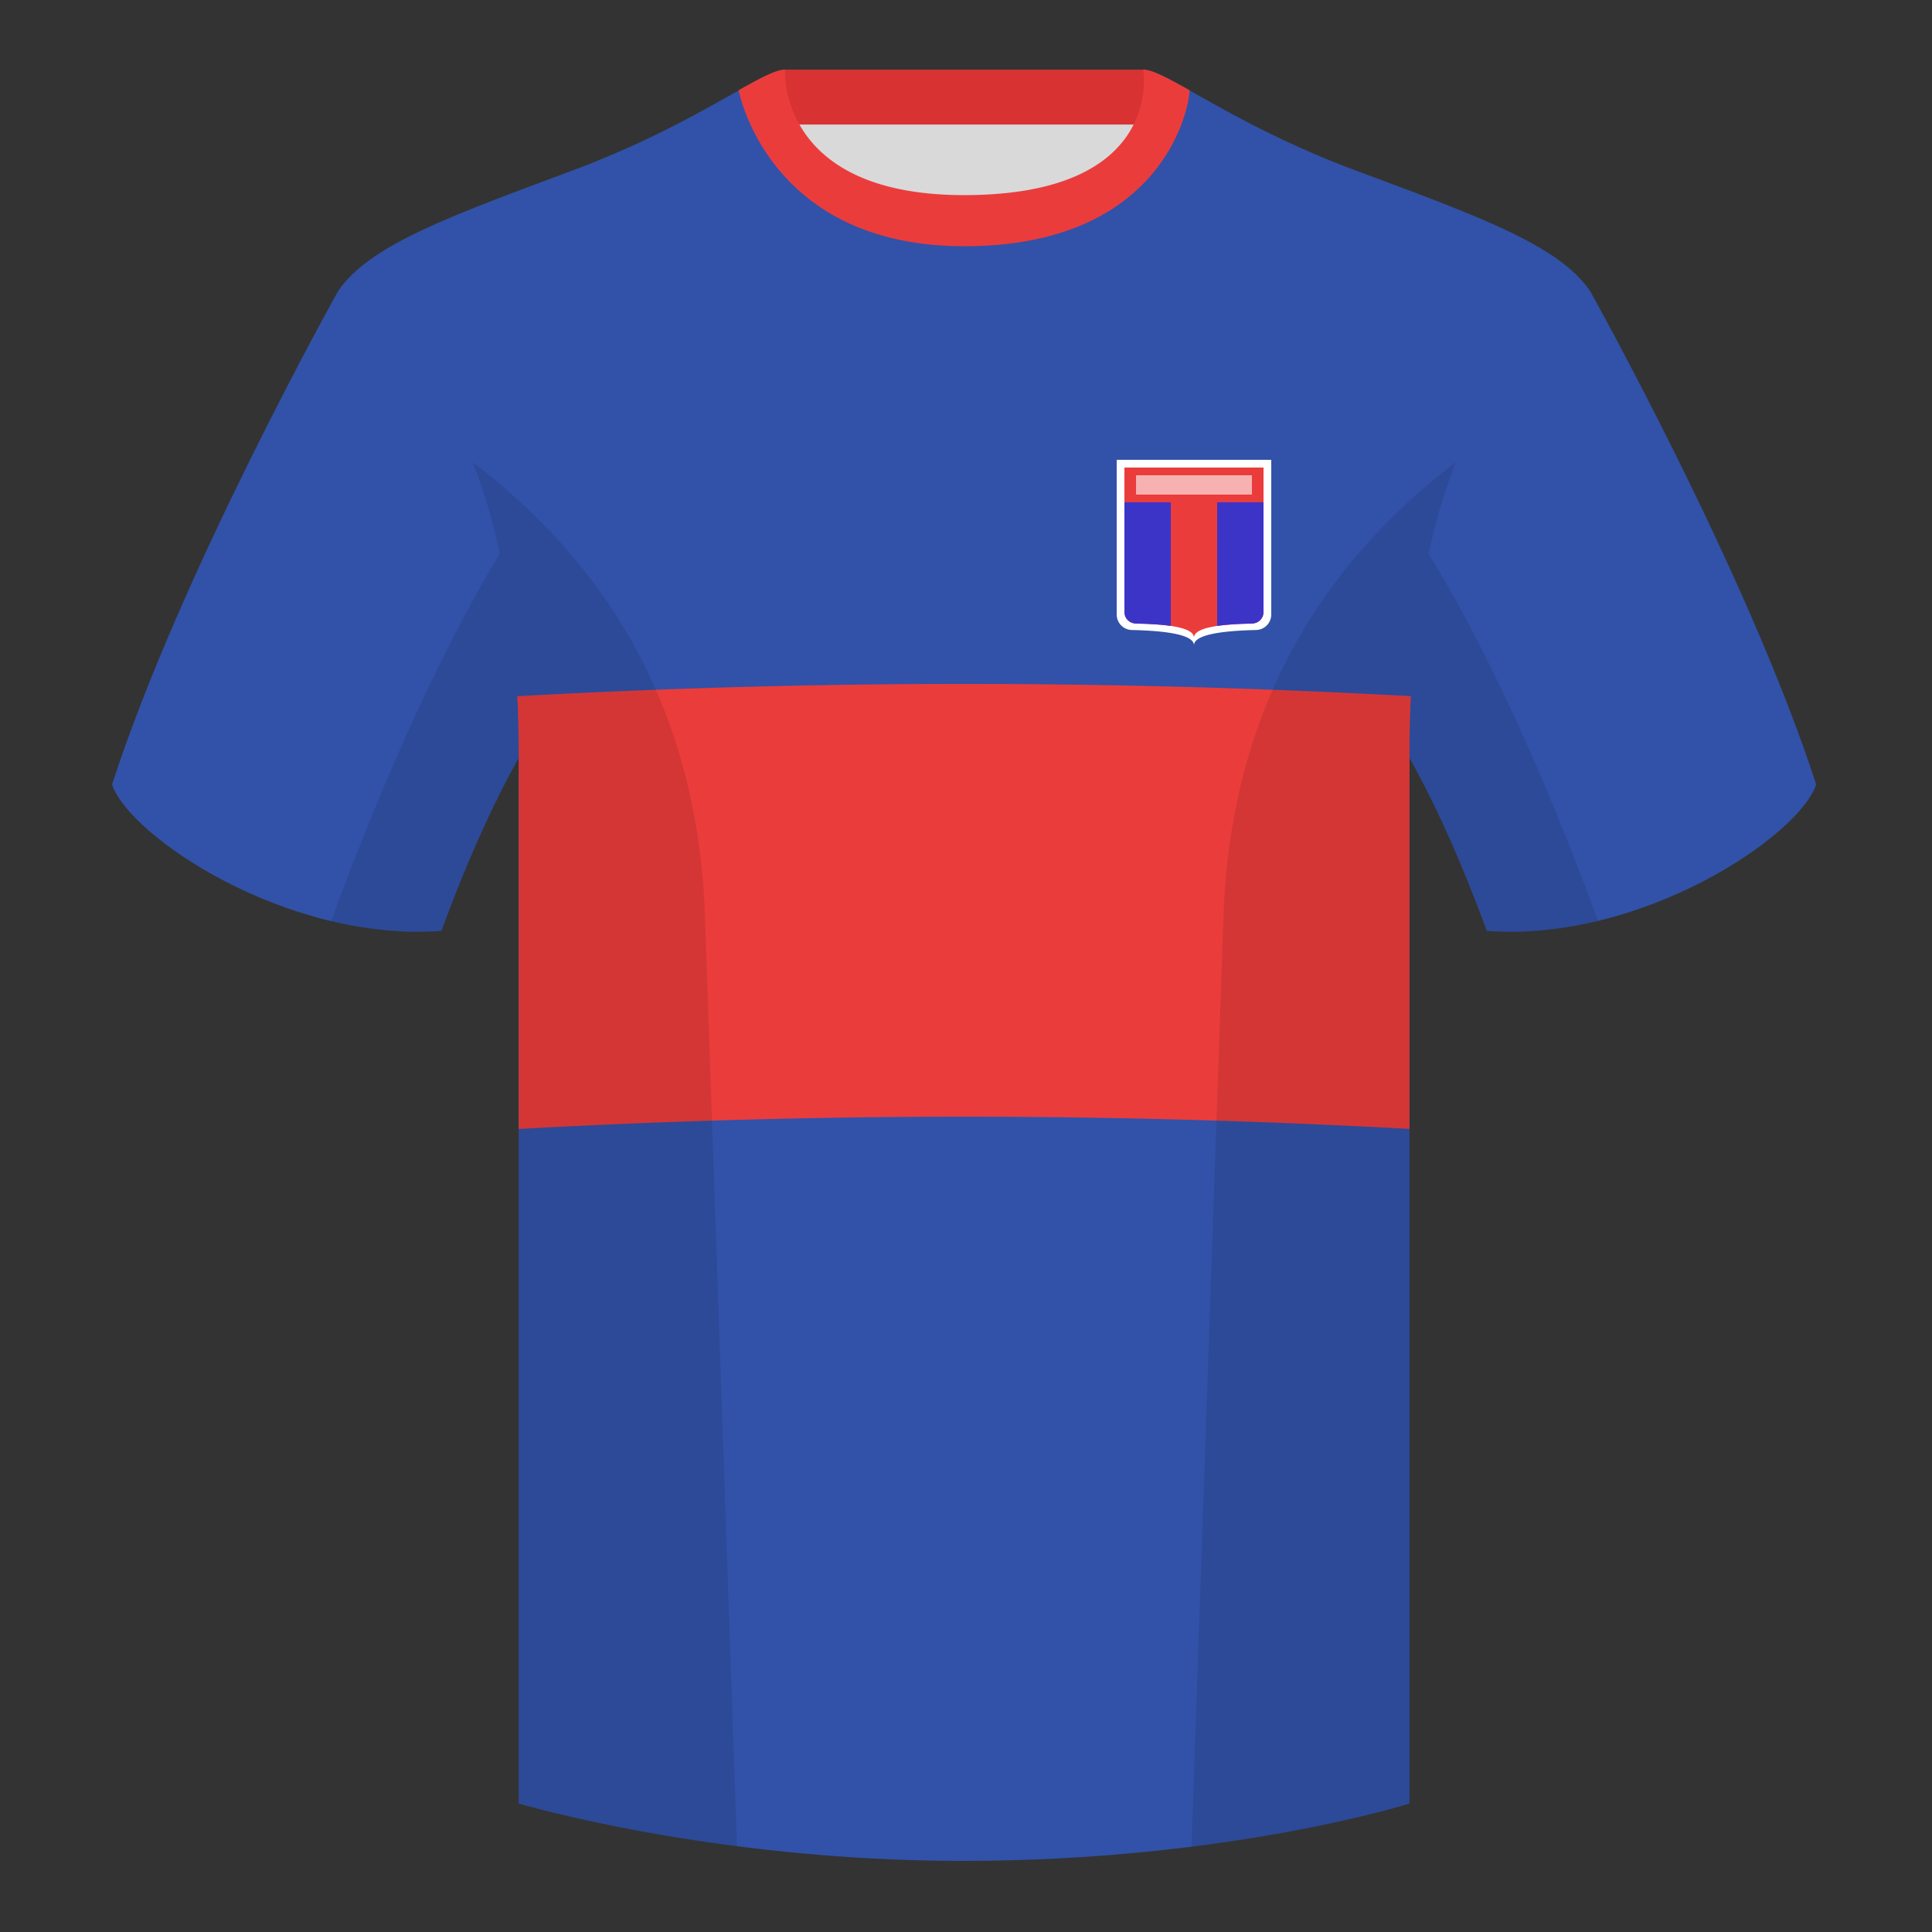 <?xml version="1.0" encoding="UTF-8"?><svg width="500" height="500" viewBox="0 0 500 500" xmlns="http://www.w3.org/2000/svg"><rect x="0" y="0" width="500" height="500" fill="#333333" stroke="none"/><g fill="none" fill-rule="evenodd"><path d="M0 0h500v500H0z"/><path fill="#D9D9D9" d="M203.003 109.223h93.643V21.928h-93.643z"/><path fill="#D83232" d="M202.864 32.228h93.459v-14.2h-93.459z"/><path d="M87.547 75.258s-40.763 72.8-58.547 127.77c4.445 13.375 45.208 40.86 85.232 37.885 13.34-36.4 24.46-52 24.46-52s2.963-95.085-51.144-113.655m323.925 0s40.763 72.8 58.547 127.77c-4.445 13.375-45.208 40.86-85.232 37.885-13.34-36.4-24.46-52-24.46-52s-2.963-95.085 51.144-113.655" fill="#3152A8"/><path d="M249.511 57.703c-50.082 0-47.798-39.469-48.743-39.14-7.516 2.619-24.133 14.937-52.438 25.495-31.873 11.885-52.626 19.315-60.782 31.2 11.115 8.915 46.694 28.97 46.694 120.345v271.14s49.658 14.855 114.885 14.855c68.929 0 115.648-14.855 115.648-14.855v-271.14c0-91.375 35.58-111.43 46.699-120.345-8.157-11.885-28.91-19.315-60.782-31.2-28.36-10.577-44.982-22.919-52.478-25.511-.927-.318 4.177 39.156-48.703 39.156z" fill="#3152A8"/><path d="M249.511 177c38.54 0 77.082 1.055 115.624 3.166-.213 4.415-.334 9.021-.356 13.827l-.004 1.609-0 96.557C326.252 290.053 287.831 289 249.511 289a2094.06 2094.06 0 00-115.269 3.177l0-96.574c0-5.383-.123-10.52-.358-15.42C172.323 178.061 210.866 177 249.511 177zm58.34-153.655c-5.772-3.24-9.728-5.345-12.008-5.345 0 0 5.882 32.495-46.335 32.495-48.52 0-46.335-32.495-46.335-32.495-2.28 0-6.236 2.105-12.003 5.345 0 0 7.368 40.38 58.403 40.38 51.478 0 58.278-35.895 58.278-40.38z" fill="#EB3C3C"/><path d="M413.584 238.323c-9.288 2.238-19.065 3.316-28.798 2.593-8.198-22.369-15.557-36.883-20.013-44.748v270.577s-21.102 6.71-55.866 11.11c-.182-.02-.363-.04-.544-.06 1.881-54.795 5.722-166.47 8.276-240.705 2.055-59.755 31.085-95.29 60.099-117.44-2.675 6.781-5.071 14.606-6.999 23.667 7.354 11.851 24.436 42.069 43.831 94.964.005.014.01.028.014.041zM190.717 477.795c-34.248-4.401-56.476-11.051-56.476-11.051V196.172c-4.456 7.867-11.814 22.379-20.01 44.743-9.633.716-19.309-.332-28.511-2.524a1.113 1.113 0 01.02-.097c19.377-52.847 36.305-83.066 43.61-94.944-1.929-9.075-4.328-16.912-7.006-23.701 29.014 22.15 58.044 57.685 60.099 117.44 2.554 74.235 6.396 185.91 8.276 240.705h-.002z" fill-opacity=".1" fill="#000"/><path d="M289 119h40v40.044c0 2.173-1.735 3.949-3.908 3.999C314.364 163.289 309 164.608 309 167c0-2.392-5.364-3.711-16.092-3.958-2.173-.05-3.908-1.825-3.908-3.999V119z" fill="#FFF"/><path d="M291 121h36v37.361c0 1.635-1.309 2.968-2.943 2.999C314.019 161.551 309 162.764 309 165c0-2.236-5.019-3.449-15.057-3.64-1.634-.031-2.943-1.365-2.943-2.999V121z" fill="#EB3C3C"/><path fill="#FFF" opacity=".6" d="M294 123h30v5h-30z"/><path d="M303 129.988l.001 32c-2.337-.338-5.356-.541-9.058-.61-1.634-.03-2.943-1.324-2.943-2.91v-28.481h12zm24 0v28.481c0 1.586-1.309 2.88-2.943 2.91-3.702.068-6.722.272-9.059.61l.002-32h12z" fill="#3C34C7"/></g></svg>
